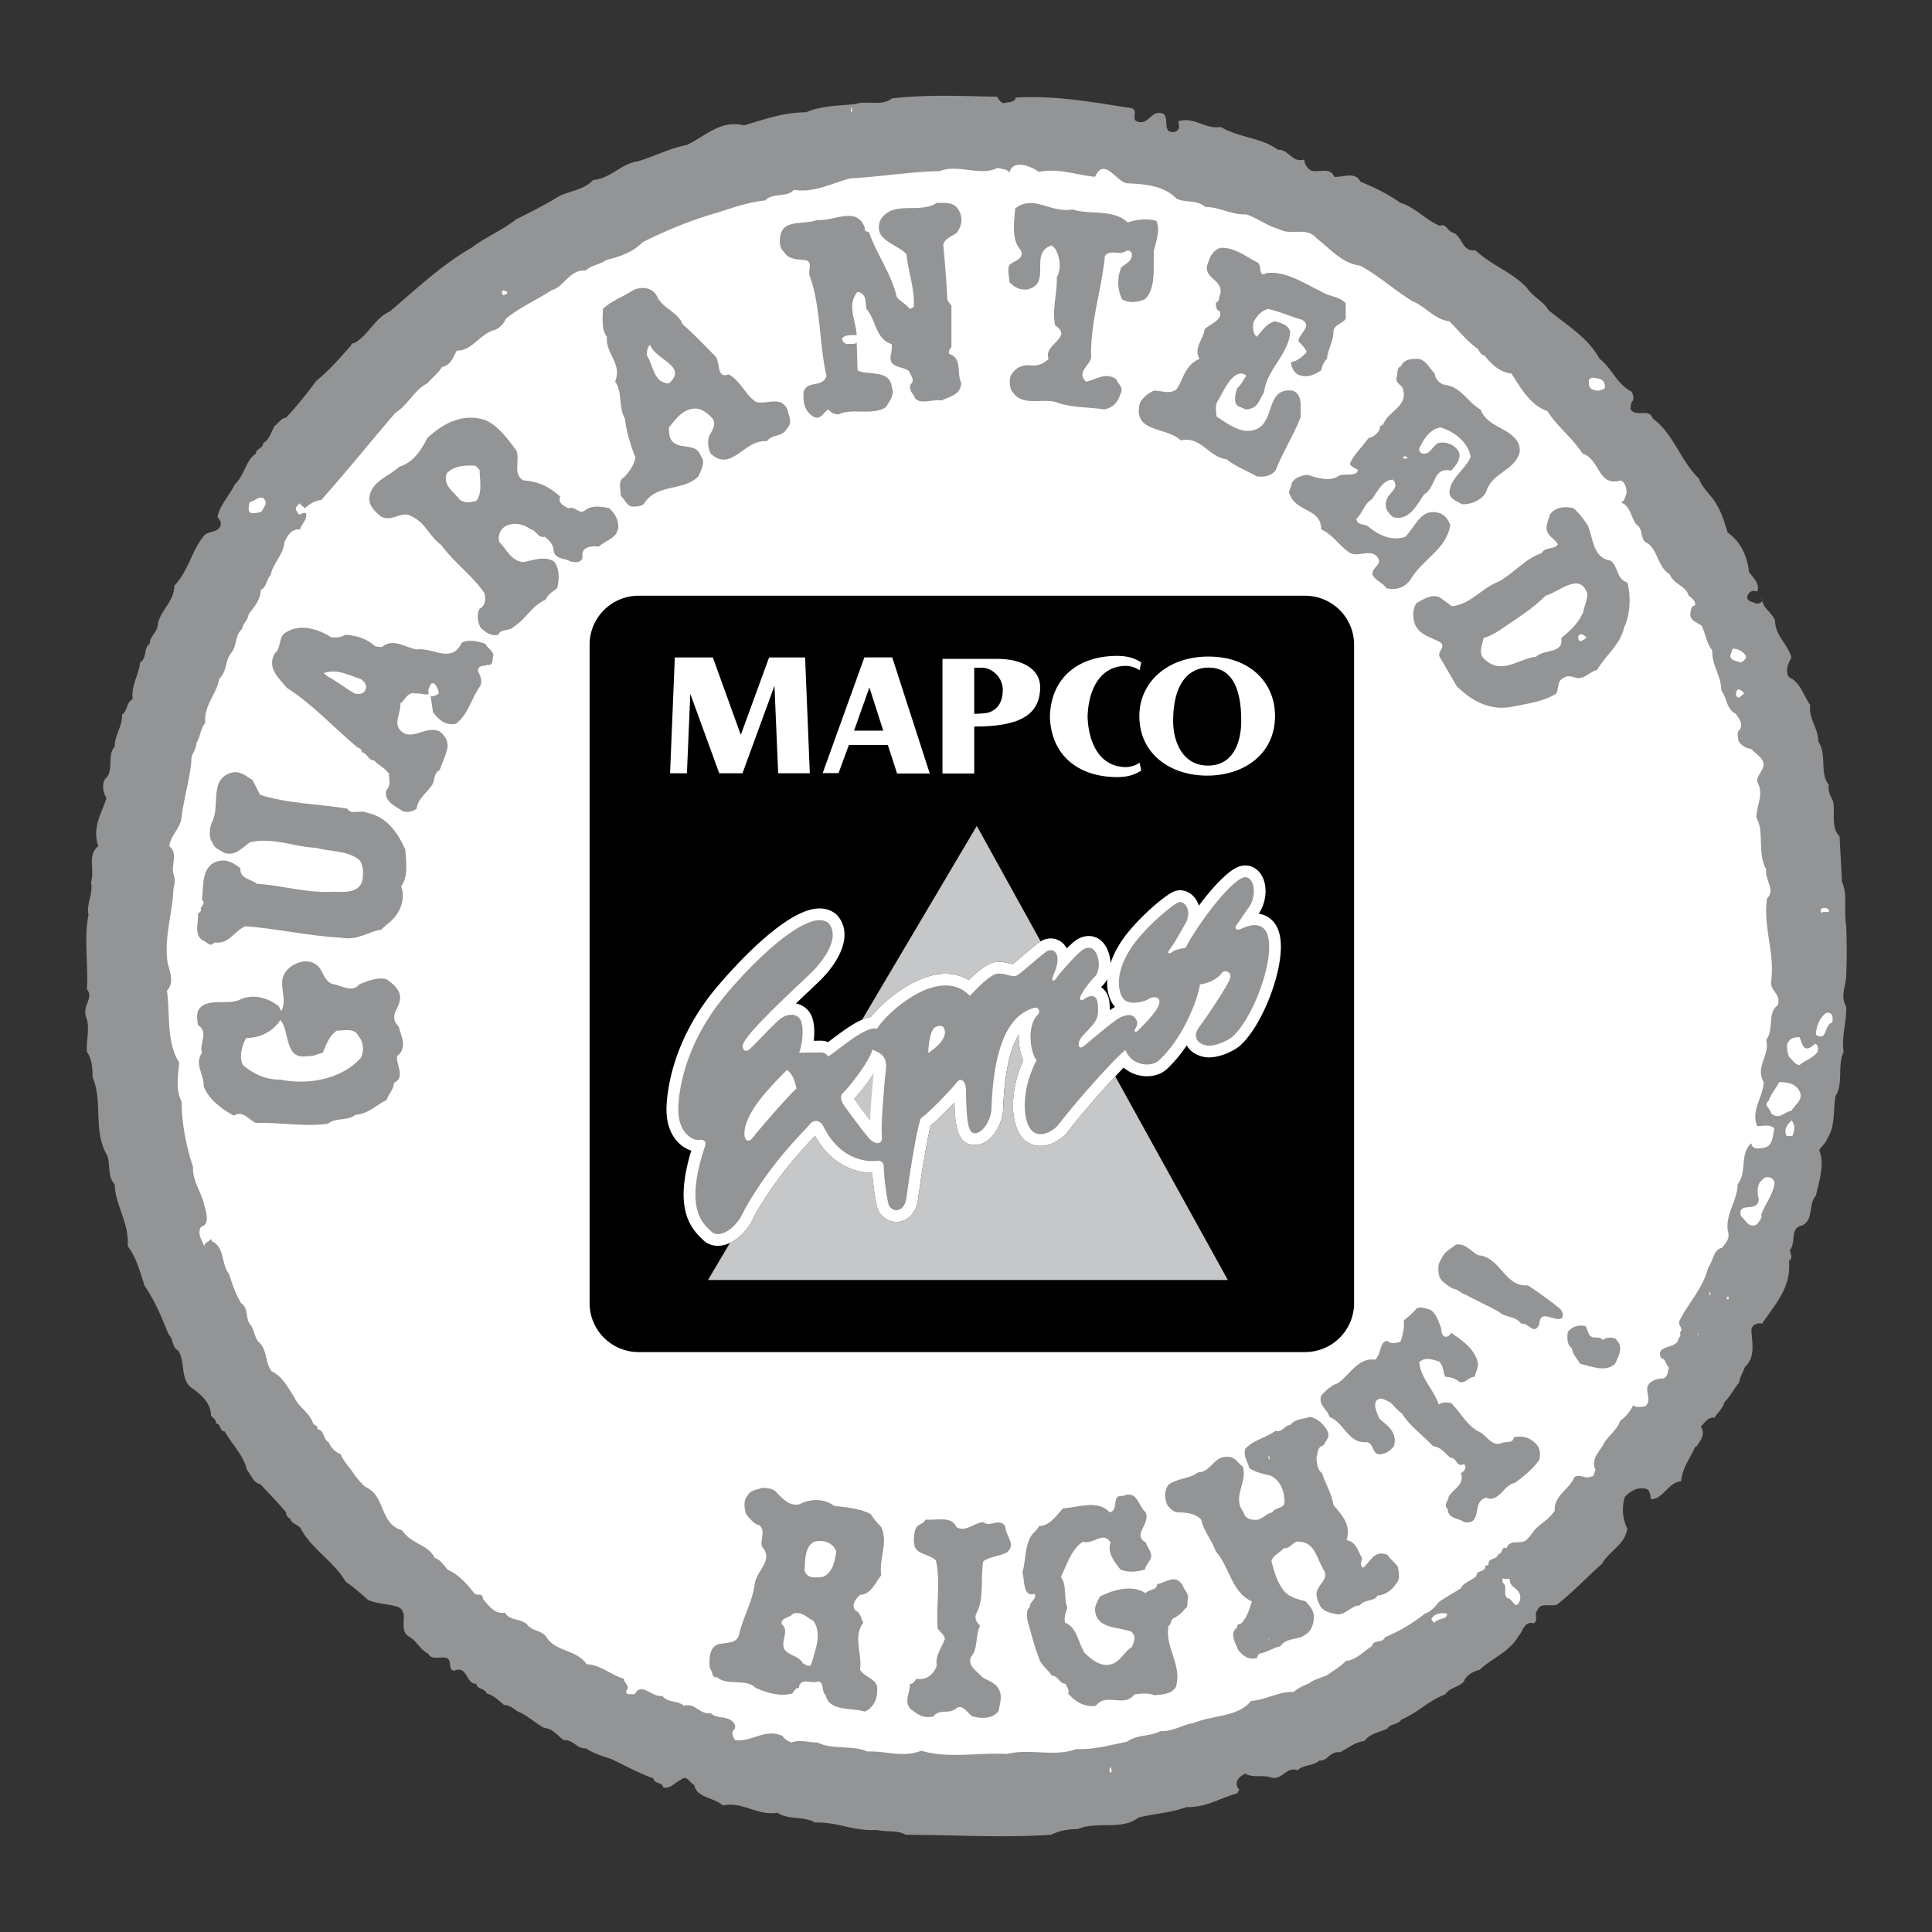 <svg xmlns="http://www.w3.org/2000/svg" width="2500" height="2500" viewBox="0 0 192.756 192.756"><rect x="0" y="0" width="192.756" height="192.756" fill="#333333" stroke="none"/><g fill-rule="evenodd" clip-rule="evenodd"><path fill="#fff" fill-opacity="0" d="M0 0h192.756v192.756H0V0z"/><path d="M99.484 9.656c.082.163.326.57.652.651.326-.163 1.059 0 1.221-.57 3.992-.245 7.82.489 11.566 1.059.732.325-.244 1.221.732 1.384 1.059.163 1.223-1.303 2.445-.814.568.57-.164 1.955 1.059 1.792.244 0 .406-.244.488-.407l-.082-.651c1.629-.488 2.607.814 4.236.57 1.791 1.059 4.072 1.059 5.701 2.28 1.059-.081 1.385 1.304 2.605.978.082.407.244.814.652 1.059.65.326 1.955-.408 2.361.651.814.082 2.117-.57 2.605.489 1.385.57 2.77 1.222 3.992 2.118 1.465.407 2.525 1.71 3.91 2.28.65-.244.732.407 1.221.652 1.141.326.896 1.955 2.361 1.792 1.629 1.547 3.584 2.117 5.133 3.746.488.815 1.709 1.385 2.117 2.199 1.873 1.548 3.99 2.77 5.131 4.887 1.141.814 1.791 2.606 3.176 3.258.164.244.244.57.164.896-.244.163-.244.651-.244.896.57.815 1.873-.163 2.199.896 2.117 1.547 2.77 4.235 4.643 6.027.244.896 1.303 1.71 1.709 2.525.57.896.814 1.873 1.141 2.851 1.303.896 1.955 2.362 2.117 3.91.408.57 1.141 1.222.814 1.955-.488-.163-.814 0-.977.489-.082.57.57.489.896.733.244-.082.488 0 .57-.326v-.491c-.164 1.222.977 1.548 1.303 2.525 0 1.466 1.303 2.361 1.629 3.665-.326.57-.652 1.303-.244 1.955 1.141.489 1.465 1.873 2.117 2.769-.162 1.466.814 2.28.814 3.665.896 1.303.082 3.177 1.059 4.317-.162.652.244 1.222.408 1.629.244 1.14-.246 2.606.65 3.502l.244 4.561c.57 1.14.164 2.851.408 4.235.082 1.71.082 3.583 0 5.293-.082.896-.57 1.955 0 2.852.082 1.467-.488 3.096-.244 4.561-.652 1.303 0 3.178-.814 4.398-.244 1.385 0 3.014-.814 4.236-.082.324-.49.732-.814 1.139.57 1.467 0 3.096-.326 4.562-.814.895-.164 2.523-1.467 3.014-1.141.244-.488 1.709-1.141 2.443.082.324.326.814-.08 1.059.244 2.688-1.385 4.316-2.688 6.271-.49-.164-1.059.162-1.059.65.08 1.385.406 2.689-.652 3.666-.164.488-.488.977-.57 1.547-.488.57-.896 1.385-1.467 1.955-.162.652-.65.979-.977 1.547-.652-.08-.977.49-1.385.896.488.732 0 1.385-.408 1.955l-.162.082c-.488 1.141-1.303 2.117-1.385 3.42-1.303.082-1.791 1.793-3.014 1.793-.082-.408-.082-.979-.57-1.061-.895-.162-1.547.326-2.035.814a4.294 4.294 0 0 0 .244 3.178c-.244 1.629-1.793 2.199-2.525 3.502-1.465 1.303-2.932 2.852-4.48 4.072-.65.244-1.709-.244-1.953.57-.408.326.162 1.059-.408 1.303-.977-.244-1.059.896-1.465 1.223-.896 1.629-2.607 2.199-3.91 3.42-.652.164-1.385.57-1.549 1.141-.568.652-1.383.57-1.873 1.303-1.709.652-2.688 1.793-4.396 2.525-.244.488-1.141.406-1.385.896-.896.406-1.711.488-2.281 1.221-1.059.164-1.629.734-2.443 1.141-.977-.162-1.223.896-2.035.814-.652.57-1.631.408-2.201.977-1.139-.406-1.465.979-2.605.734-.732-.326-1.873.08-2.605-.408-.49.244-1.141.734-.734 1.467.326.162-.162.406 0 .488-1.629.408-3.176 1.467-5.131 1.385-1.467.57-3.258.652-4.805 1.059-1.629 1.303-4.236.326-6.027 1.141-.979 0-1.873.162-2.688.57-4.887.326-9.774 0-14.498 0-.814-.488-1.874-.244-2.932-.488-2.199.162-3.91-.814-6.109-.734-1.059-.65-2.688-.244-3.747-.977-2.036.326-3.421-1.141-5.457-.732-.896-.814-2.606-.734-2.851-2.037-.57-.326-.733-1.059-1.385-.488-.57.244-.978.896-1.71.732-.082-.57-.896-.326-.978-.896-1.548-.568-2.851-1.303-4.235-1.953-.814-.246-1.792-.57-2.525-1.059-.896.08-1.222-.896-2.199-.814-.651-.49-1.059-1.141-1.955-1.223-.896-.488-1.629-1.223-2.606-1.629-.407-.244-.814-.652-1.385-.652-.569-.488-1.059-.977-1.71-1.141-.244-.568-.977-.406-1.059-.977-1.059.082-.814-1.873-2.199-1.303-.733-.082-.082-1.141-.896-1.303-.57-.082-1.385.244-1.71-.408-.733-.326-1.141-1.221-1.792-1.629-1.466-.732.244-2.688-1.466-3.096-.896-.244-1.955-.244-2.769-.65-.733-.652-1.466-1.303-2.199-1.793-1.14-1.953-3.177-3.094-4.398-5.131-.163-.57-.977-.57-1.14-1.141-.244-.162-.407-.324-.407-.65-.814-.979-1.71-1.873-2.525-2.77-.814-.244-.896-.896-1.385-1.467-.326-1.465-1.547-2.605-2.199-3.828-.57 0-.326-.732-.896-.814.082-.406-.407-.57-.489-.814 0-1.221-1.059-2.117-1.874-2.688-1.222-.814-.651-2.605-1.384-3.746-.651-.326-.489-1.221-.978-1.629-.651-1.629-1.303-3.258-2.362-4.805-.489-1.385-.814-2.852-1.71-3.992.163-2.361-1.222-3.99-1.303-6.189-.733-.732-.407-1.955-.733-2.852-1.463-2.441-.404-5.291-1.463-7.816 0-.896-.081-1.873-.57-2.525-.081-1.141.326-2.443-.081-3.502-.407-1.221.814-1.791.081-2.77.163-2.199-.325-5.13.163-7.411-.244-1.059.489-2.118.245-3.258.407-1.14-.408-2.769.733-3.584-.651-1.873.326-3.258.814-4.805-.326-.489-.489-1.303-.163-1.873.978-.815.163-2.362.978-3.258 0-1.14.814-2.118.733-3.176.57-.407.407-1.222 1.059-1.548-.163-1.466.651-2.443.733-3.665.733-.407.326-1.466.978-1.873 0-.814.814-1.141.814-2.036.326-1.385 1.629-2.199 1.629-3.747 1.466-1.547 1.71-3.502 3.013-5.05.571-.488 1.629-.244 1.629-1.222 0-.163-.163-.407-.326-.569.163-1.141 1.222-2.2 1.71-3.258.978-.896 1.059-2.362 2.118-3.095 0-.489.733-.489.733-1.059.57-.245.814-1.141 1.14-1.711.407-.244.57-.732 1.14-.814 1.14-1.222 2.037-2.362 3.014-3.666 1.303-1.059 2.362-2.28 3.502-3.584-.082-.162.244-.162.407-.244 1.385-.896 1.955-2.444 3.421-3.095 2.606-2.199 5.049-4.562 8.145-6.353 1.385-1.059 3.014-1.71 4.479-2.851 1.466-.732 2.933-1.466 4.236-2.28 1.14-.57 2.524-.651 3.42-1.629 1.792-.163 2.769-1.629 4.479-1.873 1.629-.489 3.177-1.303 4.887-1.629 1.874-.896 3.34-2.525 5.702-1.955 1.955-.57 3.91-1.303 6.19-1.303 1.466-.651 3.176-.651 4.886-.814 1.06-.407 2.688.245 3.666-.57 3.584-.408 6.842-.246 10.506-.164z" fill="#929496"/><path d="M103.639 17.149c2.037-.407 3.746.326 5.621.489.895-2.036 2.117.489 3.176.651 1.955.082 3.666.245 4.969 1.547.895.408 2.035.082 2.85.814 1.467 0 2.607.815 4.072.733 1.223.407 2.037 1.14 3.258 1.466 1.305.733 2.77-.326 3.828.977 1.305.978 2.443 2.443 4.316 2.688 1.793.978 3.422 2.444 5.133 3.502 1.385.57 2.279 1.874 3.746 2.036.896.896 1.791 2.037 2.85 2.77.164.326.326.57.652.652.652.814 1.547 1.71 2.688 1.791.896 1.385 1.873 3.177 3.584 3.747.977 1.547 2.443 2.606 3.502 4.235 1.793.57 1.467 3.339 3.828 2.688.488.245.57.814.57 1.304-.162.326-.162.732-.57.896.979.326.979 1.467 1.549 2.199.732.407.324 1.629 1.139 1.874 1.061.814.979 2.362 2.199 3.095.326.978 1.629 1.14 1.873 2.118.326.244.734.57.652.978-.488.081-.406.57-.488.896 0 .652.732.814 1.141 1.14.406.814.488 1.792 1.059 2.443-.082 1.466.896 2.525.896 3.991.568.733.488 1.873 1.465 2.361.244.408.732.896.408 1.548-.408.245-.164.814-.164 1.141.326.488.734.732 1.305.814.406.488 1.139.814 1.221 1.548-.082.732-.896 1.303-.57 1.873.57 1.14-.162 2.281-.162 3.421.814 1.385.08 3.666.977 5.131-.162 1.059.977 2.117.082 2.932-.408 2.932.814 5.375.406 8.308-.082.977 1.059 1.221.652 2.361-1.059.732-.326 2.443-1.141 3.422.406 1.629-1.141 2.688-.244 4.234-.082 1.547-1.303 2.852-.652 4.398.57 0 1.303-.244 1.711.244-.162.732-.162 1.629-.896 1.873-.488.082-1.303.326-1.383-.406-1.223.977-.408 2.932-1.385 4.072 0 1.629-1.223 2.932-.979 4.643.244.814-.162 1.141-.57 1.709-.896.164-.896 1.385-1.385 1.955-.488 2.037-1.955 3.504-2.85 5.295-.244.488.488.814 0 1.221.244.326-.164.49-.164.814-.488.816-2.199.408-1.709 1.711.488.082.488.652.814.979-.164.324-.082.895-.57 1.059-.57 0-1.223.162-1.549.732-.244.652.408 1.467-.244 2.037-.488.08-.814.162-1.221-.082-.326.652-.734 1.141-1.303 1.547-.246.896-1.305 1.549-1.711 2.443-.408.652-1.223 1.467-.734 2.443-.162.244-.08.652-.406.652-.652.326-1.141-.326-1.711.082-.488 1.221-2.035 1.791-1.955 3.338-.488.734-1.139 1.141-1.709 1.629-.49.408-.652.896-1.141 1.305-.57.488-1.629-.164-1.955.814-.57-.244-.326.568-.814.568-.162.652-1.059.326-.977 1.061-.082 0-.164.162-.326.08.082.734-.896.408-.896 1.059-.488.49-1.303.652-1.547 1.223-.734.488-1.549.896-2.199 1.385-.408.488-.814.977-1.385 1.141a16.635 16.635 0 0 1-3.99 2.361c-.246.652-1.141.164-1.305.896-.814.488-1.547 1.385-2.605 1.465-.488.57-1.141.896-1.793 1.385-.65.326-1.303.408-1.953.896a5.178 5.178 0 0 0-1.467.814c-1.385-.082-2.77.814-4.236.896-1.303 1.629-3.746 1.385-5.701 2.199-1.141.162-2.117.895-3.338.814-1.061.57-2.363.326-3.34 1.059-1.629.326-3.34.814-5.051.732-2.199.814-4.643-.08-6.922.488-2.852-.162-5.865.49-8.552-.324-1.792.732-3.502 0-5.376.08-1.465-.65-3.502-.162-4.968-.895-.896 0-1.792-.326-2.606 0-.407-.164-.652-.326-.896-.652-1.71-.814-3.095.652-4.724.408-.163-.246-.325-.49-.244-.896a.532.532 0 0 0 .163-.734c-.57-.895-1.71-.406-2.362-1.059-1.14.164-1.466-1.059-2.688-.732-.57-.57-1.548-.244-2.118-.977-1.059.162-2.118-1.467-2.77-.164-.326-.082-.977.164-.814-.406.407-.408-.245-.652-.245-1.141-1.384-.408-2.28-1.385-3.746-1.467-.978-1.465-3.095-1.221-3.991-2.688-.488-.732-1.466-.57-1.955-1.303-.651-.57-1.71-.326-2.199-1.141-1.059.162-1.629-.732-2.199-1.385 0-.57-.407-.326-.814-.488-.652-.896-1.629-1.955-2.606-2.361-.489-.408-.733-1.059-1.385-1.223-.651-1.385-2.362-1.385-3.258-2.77-2.281-.65-1.629-3.502-3.665-4.316-.57-.57-.896-.896-1.303-1.547-.326-.488-.896-1.059-1.141-1.711a2.25 2.25 0 0 1-1.222-1.221c-.57-.246-.326-1.141-1.14-1.305.163-.406-.326-.326-.407-.57-.326-1.059-1.466-1.629-1.874-2.605-.651-.979-1.14-2.037-2.28-2.607-.652-.895-.408-2.197-1.303-2.932-.407-.488-.407-1.221-.814-1.709-.489-.57-.163-1.711-.896-2.119-.57-.896-.896-1.955-1.222-2.932-.814-1.059-.407-2.688-1.71-3.258l-.082-.244c-.163.326-.733.326-.652.814-.162-.57-.814-1.303-.325-2.037.896-.162.488-1.465.325-2.035-.244-1.385-1.222-2.443-1.14-3.91-.651-1.955-1.14-4.316-1.14-6.516-.652-1.303-.326-2.688-.244-3.91-1.303-2.035-.896-4.887-1.222-7.166.733-.734.326-1.875.081-2.688-.407-2.607.489-5.051.57-7.494a2.259 2.259 0 0 0 0-1.466c-.244-.977.489-2.036-.407-2.769.082-1.059 1.141-1.792 1.222-2.932.245-1.954.814-3.746.978-5.62-.082-.57.489-1.059.489-1.71.407-.651.407-1.466.896-2.036-.163-1.792 1.14-2.851 1.384-4.398.814-.733.57-1.873 1.222-2.606.57-.732.325-1.71 1.059-2.362.082-.57.57-.814.651-1.466.489-.652 1.222-1.466 1.222-2.443.57-.245.57-1.059.978-1.466.244-1.222 1.303-2.036 1.385-3.339.326-.57.651-1.303 1.547-1.222.163-.57.814-1.059.57-1.629-.163-.081-.489.082-.652.163-.163-.244-.489-.57-.244-.814l.244-.325.57.488c.488-.407.896-.733 1.629-.814 2.606-2.932 4.887-5.783 7.412-8.715 1.222-.733 1.874-2.28 3.176-2.932.489-.57 1.06-.978 1.466-1.629.896-.163 1.14-1.059 1.466-1.629 1.548 0 2.2-1.547 3.666-2.036.489-.081 1.059-.651 1.222-1.14 1.385-1.14 3.095-1.874 4.561-2.851 1.303-.326 1.792-2.118 3.421-1.955.57-.57 1.385-.57 2.037-1.059 1.303-.326 2.606-.733 3.665-1.792 2.281-1.14 4.806-2.199 7.412-2.932 1.548-.488 3.095-1.059 4.806-1.222.733-.814 2.118-.244 2.851-1.059 2.036.326 3.747-.652 5.62-1.141 3.014-.163 5.864-.651 8.959-.732 1.792-.733 3.991.57 5.782-.326.408.163.896.082 1.141.488.321-1.382 2.194-.649 2.927-.079zM84.988 10.877c0 .082.082.244-.082.326v-.488s.163.081.082.162z" fill="#fff"/><path d="M95.495 20.733c.569.733.569 1.629 0 2.443-.407.407-1.141.489-1.385 1.222.163 1.792.326 3.665.407 5.538l.407.57v4.154c-.245.163-.245.407-.245.652 1.384.407.733 1.954 1.222 2.851 0 1.222-1.14 1.385-1.955 1.792-.896-.163-2.443.57-2.769-.489-.245-.326-.489-.652-.326-1.14.488-.326 0-.896-.163-1.303-.733-.57-2.118-.245-1.792-1.71.082-.326.082-.652.082-.978-1.629-.489-1.547-2.362-2.525-3.502-.163-.652.081-1.548-.896-1.711-1.14 1.304-.082 3.014-.082 4.48v-.163c-.488 0-1.14-.082-1.466.326 0 .326.326.57.57.57.326-.081.652.081.896-.163l.082 2.769c.896.57 3.258-.163 3.421 1.71.326.733-.245 1.385-.57 1.955-1.304.896-3.421.081-4.724.733-.489 0-.733-.163-1.059-.489-.57.407-.733 1.059-1.466.733-.896-.57-1.059-1.466-.978-2.525.407-1.141 1.873-.326 2.28-1.547-.732-3.177-.57-6.842-1.629-9.855-.325-.57.407-1.629-.57-1.71-.814-.082-1.629-.082-2.036-.814-.489-.407-.489-1.141-.326-1.792.407-1.467 2.362-.896 3.584-1.385 1.71.163 4.072-1.466 4.806.814-.082.326.244.326.407.407.815 2.28 2.199 4.072 2.77 6.435.326.488.896.651 1.303 1.222.082-.082.326-.082.407-.245.081-1.792-.57-3.502-.733-5.213-.896-1.059-3.421-1.385-2.606-3.42 1.222-2.037 3.909-.57 5.62-1.71.815-.001 1.547-.082 2.037.488zM106.979 20.896c1.791.57 4.072-.082 5.539 1.303.895-.326 2.035-.407 2.85-.163.408.896 0 2.036-.244 2.933-.082 1.629.244 3.828-.896 4.886-.732.326-1.629.408-2.279 0-.488-.977-.488-2.199-.082-3.176.488-.407 1.141-.651 1.059-1.385-.326-.57-.57-.163-.977-.081-.57.081-1.305-.244-1.711.326-.326 3.339-1.385 6.353-1.385 9.774.244 1.059-1.629 1.71-.488 2.769 1.059-.244 1.955-.977 3.014-.244.082.407.814.814.406 1.466-.244.814-.732 1.384-1.629 1.547-1.467-.244-3.176-.163-4.561-.651-1.303-.57-3.502.407-4.48-.978-.406-.407-.406-1.059-.324-1.629.406-.814 1.059-1.222 2.035-1.14.734.082 1.303-.163 1.793-.652-.57-1.466 2.523-2.117.65-3.339-.326-1.629.244-3.34.164-4.806.488-.814.324-2.036-.164-2.851l-.326-.326c-2.361.733.082 3.829-2.443 4.398-.814.082-1.303-.245-1.791-.733 0-.57-.244-1.14 0-1.71.406-.407 1.547-.57 1.141-1.466-.979-1.059-.652-2.851-.57-4.154 1.788-1.466 3.581.489 5.699.082zM125.467 26.19c.488.325 0 1.547.896 1.059 1.873-.244 3.664.978 5.375 1.792.814.57 1.873.489 2.525 1.222v1.547c-.408.57-1.303.57-1.223 1.466-.08.896-.57 1.629-.65 2.525-.326.326-.49.733-.57 1.141-.734.488-1.467.814-2.363.407-.406-.244-.65-.814-.65-1.222.65-.082 1.141-.57 1.547-.978 0-.326-.57-.814-.814-1.14.082-.733 1.467-1.547.326-2.118-1.141-.326-2.199-.814-3.34-1.059-.732.163-1.141.732-1.465 1.303-.082.489-.082 1.14.324 1.466.57-.652.979-1.303 1.793-1.548.57.163 1.385.326 1.547 1.059-.162 2.281-2.361 3.747-2.605 6.027-.408.571-.57 1.466-1.385 1.629-.488.244-.814-.163-1.223-.245-.488-.407-.244-1.222-.08-1.792.406-.326.65-.896.895-1.222-.162-.326-.65-.245-.895-.163-.979.57-1.385 1.792-1.955 2.688-.244.407-.164 1.059-.082 1.548 1.221.733 2.605 1.955 4.154 1.14 1.629-.977.814-4.073 3.42-3.747 1.059.407.734 1.629.814 2.606-.732 1.873-1.791 3.502-2.525 5.375-.488.57-1.221.651-1.873.57-.977-.57-2.117-.978-3.014-1.71-1.709-.163-2.605-2.362-4.561-1.874-1.385-1.385-4.887-.733-4.072-3.747.244-.488.814-.978 1.385-1.222.814 0 1.629.407 2.281-.163.732-1.14.814-2.362 2.279-3.014-.65-1.059.408-1.955.49-2.932.568-.57 1.791-.896 1.547-1.792-.408-.163-.408-.489-.408-.896.408-.082.244-.489.408-.733.488-1.629-1.955-1.629-1.141-3.339.162-.652.652-1.303 1.303-1.385 1.386.005 2.444.901 3.585 1.471zM65.603 29.692c.651 1.141 2.036 1.466 2.524 2.688 1.141.977 2.199 2.117 3.258 3.176.489.57.082 2.281 1.304 1.792 1.222.651 1.629 2.036 2.77 2.769 1.14.245 2.443-.651 3.095.733.163.733.57 1.304-.082 1.955-.407.814-1.466.488-1.955 1.222-2.28-.244-3.502 3.176-5.62 1.222a2.46 2.46 0 0 1-.163-1.71c.245-.489.733-1.06.408-1.711-.408-.489-.978-.978-1.629-1.059-1.303-.082-2.036.978-2.769 1.873 0 .57 0 .978.326 1.385.814.896 2.362.081 2.851 1.466.489.57.082 1.304-.244 2.037-1.548 1.547-4.154.652-5.457 2.769-.326.244-.814.244-1.14.244-.57-.081-.733-.733-1.141-1.059 0-.733-.326-1.466.326-1.874.57-.57.978-1.222 1.141-1.955-.489-1.222-.896-2.525-1.059-3.909-.652-1.06-.245-2.77-.978-3.666.733-1.874-.978-2.769-.815-4.479-.57-.733-.407-1.792-.407-2.769.814-.815 2.036-1.222 3.014-1.874.813-.406 2.035-.325 2.442.734z" fill="#929496"/><path d="M50.617 29.122c0 .245-.163.245-.408.326-.163-.082-.163-.407 0-.489l.408.163zM66.743 38.244c-1.547 0-1.547-1.792-2.199-2.769 0-.408 0-.815.326-1.06.488 1.467 3.828 2.119 1.873 3.829z" fill="#fff"/><path d="M143.141 37.266c0 .489.49 1.06 1.059 1.141 1.549.163 2.281 1.792 3.504 2.443.65 1.629 2.361 1.71 3.42 2.851.326.326.57.814.488 1.466-.57 1.874-2.77 1.955-3.338 3.91-.408.814-1.549 1.303-2.445 1.222-.488-.326-1.221-.489-1.221-1.222.082-1.385 1.711-2.362 2.117-3.502-.244-1.467-1.629-2.525-3.014-2.933-.977.163-1.629 1.059-2.035 1.955-.164.163-.082.57.244.651.814.163.977-.814 1.629-1.059.814-.163 1.711.244 2.035.977.164.652-.324 1.303-.814 1.792-1.873-.408-1.465 1.71-2.688 2.362-.732 1.059-1.465 2.688-3.094 2.281-.57-.489-.896-.978-.652-1.711.162-.733 1.385-1.141.652-2.036-1.061 0-1.549 1.222-2.119 1.955-.814.489-.895 1.384-1.547 1.955.082.651.732.489 1.141.733.977.814 2.279 1.547 3.746 1.059 1.059-1.059 1.547-2.932 3.422-2.362.488.163.895.652 1.059 1.222-.408 2.444-2.77 3.34-3.992 5.458-.57.733-1.385 1.059-2.361.814-.408-.57-1.059-.733-1.385-1.303-.164-.652.652-.896.652-1.466-.57-1.467-2.119-.163-3.014-.815-1.059-.733-1.629-1.792-2.77-2.28 0-2.118-2.443-1.71-3.096-3.421-.326-.326.164-.814.164-1.221.324-.571.977-.733 1.547-.815.977.326 2.281.733 3.176.082.57-.245 1.793.163 1.873-.57-.244-.163-.568-.244-.814-.57.326-.896 1.305-1.792 1.873-2.606.49-.082.979-.489 1.141-.978-.08-.326.164-.163.326-.407.488-1.303 2.525-1.792 1.955-3.502-.082-.407-.652-.488-.652-1.059.164-.407 0-1.141.49-1.222.162-.57.814-.733 1.465-.733.896-.083 1.302.894 1.873 1.464z" fill="#929496"/><path d="M160.082 38.326c.244.488-.244.57-.57.651-.488 0-1.059-.163-.977-.814-.082-.245.082-.407.326-.488.489.08 1.139.08 1.221.651z" fill="#fff"/><path d="M51.512 44.923c.407 1.059-.407 2.443.733 3.013 1.466.082 2.606.652 3.665 1.629-.326.57.407.977.814 1.14.733-.244 1.059.733 1.71.163.652-.489 1.629-.326 2.362-.163.57.57.814.978.896 1.71 0 1.304-1.141 1.385-1.955 2.118-.651-.082-1.71 0-1.629.896.081.733-.733.733-1.222.57-.57-.326-1.303-.163-1.629-.896 0-.733-.408-1.14-.896-1.547-.732.163-.814-.651-1.385-.733-.651-.489-1.547-.733-2.361-.408-.652.245-.978.978-.814 1.629.732.733 1.14 1.874 2.362 2.037 1.06-.163 2.037-.651 3.096-.081.57.652.57 1.792.326 2.688-.408.326-.896.57-1.14 1.14-1.385.57-1.955 1.955-3.177 2.688-.407.489-1.303.163-1.547.815-.733.163-1.304-.245-1.793-.733-.244-.489-.407-1.303-.081-1.874.57-.244.651-.977.489-1.547-1.304-1.873-2.933-2.932-4.317-4.805-1.222-.896-1.547-2.199-2.932-2.851-1.059-.651-1.955.651-3.095 0-.57-.489-1.222-1.059-1.14-1.873.163-1.629 1.954-2.118 3.013-3.096 1.385-.407 2.199-1.71 2.769-2.85 1.548-1.466 3.584-2.525 5.783-1.792 1.304.569 2.281 1.954 3.095 3.013z" fill="#929496"/><path d="M140.453 45.656c-.162.163-.326.082-.488.082l.162-.245.326.163zM47.847 46.877c0 .896.326 2.28-.326 3.095-.652.163-1.059.245-1.629-.081-.57-.814-1.792-1.466-1.303-2.688.733-.733 1.792-.814 2.851-.733l.407.407zM26.508 50.054c0 .407-.244.651-.407.977-.326.163-.652.163-1.059.163-.407-.244-.163-.732-.163-1.059.57-.163 1.303-.977 1.629-.081z" fill="#fff"/><path d="M158.453 52.498c.488 1.222.488 3.176 2.199 3.421.814.488.57 1.873 1.711 2.199.406 1.466.244 3.339-.326 4.479-.406 1.792-1.791 2.688-2.688 4.236-.732.163-1.141.896-2.037.814-.488-.163-.977-.326-1.465.081-.49.326-.326.978-.57 1.466-1.303.814-2.77.977-4.316 1.303-2.363.489-4.236-.651-5.621-2.036l-1.709-2.933c-.246-.57.568-.814.162-1.384-.896-.57-2.281-.733-2.688-2.037-.164-.651-.164-1.466.244-1.954.732-.407 1.465-.896 2.281-.57l1.221.896c1.873-.163 2.932-1.792 4.643-2.443 1.547-.814 2.605-2.28 4.316-2.851.326-.651 1.303-.326 1.629-.896-.406-.57-1.141-.896-1.141-1.629 0-.489.244-.896.326-1.303.488-.733 1.467-.896 2.363-.651.57.488 1.06 1.14 1.466 1.792z" fill="#929496"/><path d="M158.373 59.257c0 .652-.326 1.222-.408 1.792-.488 1.141-1.303 1.874-2.199 2.606.244 1.629-1.711 1.059-2.525 1.873-1.709.163-3.42 1.874-5.131.245-.652-.57-.244-1.384-.082-2.118.814-.244 1.549-.733 2.119-1.14 1.465-.978 2.85-1.874 4.072-3.095 1.302-.326 3.42-2.443 4.154-.163z" fill="#fff"/><path d="M34.49 63.33c1.141.082 2.118.407 2.932 1.14.326.082.733.163.896-.081 1.059-.652 2.199.244 3.258.407 1.548-.244 3.502 1.466 4.479-.651.652-.407 1.629-.163 2.362.082.163.407.733.651.814 1.14-.163.326.081 1.059-.652.978-.244.163-.814-.082-.896.57.163.407.57 1.059.163 1.629-.814 1.141-1.14 2.77-2.362 3.666-1.059.244-1.792-.489-2.281-1.141l-.244-1.629c.325.082.57-.082.814-.244 0-.408-.244-.733-.407-.977-.489-.245-.489.407-.651.651.081.163 0 .326.081.326-.326.244-.814-.082-1.303 0-.815-.245-1.059.651-1.548.977.081.896-.651 1.874-.082 2.606 1.14 1.385 2.688-.57 4.072.245.489.407.733.896.733 1.466-.163.896-.57 1.629-.814 2.362-.489.163-.489.815-.652 1.303-.407.815-1.547 1.466-1.629 2.525-.407.326-.978.407-1.385.245-.733-.489-1.955-.978-1.629-2.118.489-.489.244-1.059.244-1.629-.488-.652-1.059-.814-1.466-1.304-.651 0-.651-.733-1.222-.814 0-.408-.407-.408-.651-.652-2.281-1.955-4.317-4.153-6.842-5.783-.733-.896-2.036-1.955-1.222-3.421.733-.57.326-1.71 1.14-2.118 1.385-.896 3.258-.326 4.48.489.574.081.981 0 1.47-.245z" fill="#929496"/><path d="M158.291 63.575c-.164.244-.408.325-.652.407-.244-.244-.244-.407-.082-.651.246-.164.49.081.734.244zM174.01 65.203c.408.408.082.652-.326.896-.406-.163-.977-.163-1.059-.651l.244-.733c.408-.001.815.162 1.141.488zM35.956 67.728c.408.244.733.652.489 1.141-.245.407-.652.407-1.06.326-.977-.57-1.792-1.222-2.688-1.71l-.407-.326c1.385-.49 2.525.243 3.666.569zM174.01 69.194l-.488.407c-.488-.082-.326-.57-.162-.815.324.001.488.164.65.408z" fill="#fff"/><path d="M25.205 77.828l.733 1.466c2.769.896 5.783.896 8.715 1.385.326.652 1.303.082 1.955.407 1.955.407 3.014 1.874 3.828 3.665.082 1.222.326 2.688-.408 3.665.408 1.141 0 2.444-.814 3.259-.326.407-.814.651-1.14 1.059-1.385.244-2.443 1.14-4.073.814-3.258-.163-6.271-.896-9.529-1.141-1.222.57-1.547 1.792-3.095 1.629-.407.57-.814-.163-1.222-.245-.814-.652-.326-1.71-.407-2.606l.326-.326c-.245-.407.57-.652.081-1.059.163-1.547-.081-3.502 1.71-3.909.896-.163 1.466.244 2.118.733-.082 1.059 1.059 1.059 1.629 1.548 2.525.163 4.806.896 7.331.814.977-.081 2.606.326 3.176-.977.163-.733.163-1.629-.244-2.199-1.222-.978-2.851-.814-4.317-1.222-2.199-.082-4.154-1.059-6.597-.57-.733.489-1.466 1.466-2.606 1.059-.326-.245-.978-.407-1.14-.978-.407-.488-.326-1.466-.082-2.036.896-1.629-.326-4.316 1.955-4.969.895-.244 1.546.408 2.117.734z" fill="#929496"/><path d="M182.398 90.696c.326.57-.488.082-.65.407-.326-.488.244-.651.65-.407z" fill="#fff"/><path d="M31.883 96.561c.407.57.57 1.467 1.385 1.629.896.162 1.874.896 2.606 0 .814-.326 1.792-.732 2.688-.488.57.406.896.65 1.222 1.221.651 1.467-1.303 2.199 0 3.502.244.979.896 2.119-.163 2.934-.163.814.896 2.117-.326 2.688 0 .652-.57 1.141-.733 1.711-1.059.488-1.792 1.385-3.095 1.465-.814.652-1.955.244-2.77.896-2.443.326-4.724-.164-7.167-.082-.733-.326-1.303-1.303-2.199-.732-1.222-.652-2.525-1.629-3.014-2.932.081-1.141-.978-2.199-.163-3.34-.326-.896.733-2.037-.407-2.77-.081-.488-.163-1.141.082-1.547.733-1.141 2.688-.488 3.91-.896 1.385-.732 2.932-.326 4.072.57l.244.488c.733-1.221-.488-2.77.489-3.99.652-.816 2.362-1.549 3.339-.327z" fill="#929496"/><path d="M182.807 102.018c-.814.162-.488 1.955-1.629 1.221 0-.814.406-1.791 1.059-2.199.652-.081.652.569.57.978zM30.743 105.357c.489.082.978-.244 1.467-.326.326-.814.651-1.711 1.384-2.199.733 0 1.792-.326 2.199.57.489.57.57 1.547.163 2.199-1.873 2.035-5.131 2.688-7.982 2.117-1.547 0-2.688-.57-3.746-1.467-.408-.812-.082-1.953.326-2.688 1.385 0 2.688-.65 3.42-1.791.977 1.06.326 4.074 2.769 3.585zM180.689 104.461l.406-.326c.326.082.326.57.244.814-.488.652-1.221.814-1.791 1.303-.488 0-.734-.57-1.059-.812-.164-.408-.244-.896-.164-1.305.244-.57.652-.65 1.223-.65.245.57.325 1.464 1.141.976zM179.631 109.104c.162.732-.57 1.141-.896 1.711-.814.162-1.223.977-2.037.244-.082-.488-.814-.814-.244-1.223.244-.732.732-1.221 1.059-1.873.895 0 1.792.164 2.118 1.141zM178.814 113.338h-.568c-.326-.65.08-1.139.488-1.547.407.408.327 1.059.08 1.547zM177.023 118.227c-.244 1.139-.896 1.873-1.303 2.932.162.406-.244.65-.408.977-.814.488-1.139-.406-1.629-.814-.324-1.547 1.629-.244 1.793-1.629-.164-.732-.244-1.547.406-2.035.409-.492 1.304-.084 1.141.569z" fill="#fff"/><path d="M147.457 125.23c2.281.162 2.607 3.176 4.969 3.014.814.488 1.629 1.141 2.443 1.711.408.406 1.305.732.979 1.547-.734.488-2.199-1.059-2.281.652-.57 1.139-1.059-.246-1.791-.082-.57-.814-1.549-.57-2.281-1.223-1.059-.57-2.281-1.141-3.34-1.711-.406-.08-.732-.568-1.221-.568-.57-.408-1.303-.734-1.385-1.467-.082-.488-.082-1.059.244-1.467.326-.814.896-.977 1.467-1.465.976-.163 1.547.733 2.197 1.059z" fill="#929496"/><path fill="#fff" d="M170.59 129.303l-.082-.489.162.245-.08.244zM172.463 129.629h-.164v-.244h.164v.244z"/><path d="M143.711 132.316c.164.326 0 .896.488 1.059.246 0 .49-.162.57-.408 1.059.734 2.443 1.631 2.688 3.096 0 .488-.244.896-.324 1.303-.652 0-.896.734-1.549.49a2.208 2.208 0 0 0-1.385-.49c-.244-.488-.162-1.139-.65-1.547-.652-.162-1.303-.488-1.955.082.162 1.629 1.467 2.77 1.955 4.234.244-.244.814-.244 1.221-.162 1.059 1.059 1.629 2.361 2.934 2.932.65.408 1.221 1.467 2.117 1.059.406-.162 1.141.082 1.221-.57.896-.162 1.549 0 2.199.652.408.406.49 1.059.326 1.629-.652.896-1.547 1.629-2.443 2.281-1.059.162-1.467 1.791-2.688 1.547 0-.082 0-.082-.082-.082-1.629.244-.326 2.77-2.281 2.443-.488-.406-1.627-.326-1.627-1.303-.49-.406.08-.814.08-1.223.488-.814 1.629-1.221 1.223-2.361.324-.162.65-.57.324-.896-.895.326-.568-.568-1.383-.65-.49-.408-.896-1.059-1.711-1.141-1.059-1.141-2.281-1.955-3.096-3.258-.406-.244-.814-.814-1.221-1.141-.408-.162-.979-.65-1.385-.082-.244.57.162 1.223.326 1.711.814.732 1.873 1.385 1.465 2.77-.406.488-.732.732-1.385.814-.814 0-.57-1.059-1.303-1.221-1.873.162-2.199-1.875-3.746-2.525-.164-.734-1.141-1.141-.814-2.117.406-.49 1.059-1.061 1.629-1.223 1.221-.814 2.035-2.605 3.746-2.361.652-.57.408-1.793 1.223-1.875.406.326.732.246 1.303.082.244-.65.406-1.385.326-2.117.488-.406.895-.732 1.303-1.223.488-.162.814 0 1.385.164.488.326.732.976.976 1.628zM158.535 133.131c.326.57 1.059.082 1.385.57.244-.244.814-.326 1.221-.162.896.812.408 1.627 0 2.523-.977.896-2.361.244-3.502 0-.244-.488-.732-.896-.814-1.547-.488-.326-.488-1.059-.406-1.629.488-.57 1.059-.732 1.791-.57l.325.815z" fill="#929496"/><path fill="#fff" d="M169.449 133.293l-.082-.244h.082v.244z"/><path d="M132.471 142.822c.246.652-.244.896-.406 1.385-.652.082-.57.814-.732 1.223.08.57.08 1.221.568 1.547.326 1.059.979 2.037 1.141 3.178.814.977 1.793 1.953 1.305 3.502.977.162 1.139 1.141 1.547 1.791-.082.408-.244.652.082.977.65-.406 1.059-1.873 2.443-1.303.324.49.732.734 1.059 1.223.082.57.244 1.221-.164 1.629-.406.65-1.059 1.141-1.873 1.221-.406.652-1.303.326-1.791.979-.814 0-1.303.895-2.199.895-.732-.162-1.549-.244-1.873-1.139-.164-.326-.326-.979-.164-1.223.246-.732 1.059-1.141.734-1.955-.734-1.059-.896-2.85-2.443-2.932-.734-.162-.896.732-1.629.652-.408.488-1.061.65-1.223 1.303.244.896.488 1.873 1.059 2.688.57.896 1.467 1.059 2.363 1.303.406.488.812.896.812 1.549 0 .65-.244 1.465-.895 1.791-.734.57-1.873.244-2.443 1.141-.814.162-1.385.65-2.117.732-.082.164-.246.244-.164.408-.896.324-1.547-.244-1.955-.814-.244-.652-.896-1.629-.08-2.199-.082-.326.244-.326.406-.408.57-.57.814-1.385 1.059-2.199-2.035-.895-2.199-3.42-3.584-4.967-.406-1.141-1.221-2.037-1.465-3.178-.57-.652-1.549-.732-2.363-.732-.488-.082-.65-.326-.977-.652-.326-.65-.406-1.465.082-2.117.895-.652 2.117-.57 2.932-1.223 1.303 0 1.547-1.629 2.932-1.547.732-.082 1.059.652 1.547.979.49 1.629-1.139 3.012.082 4.561.082.488.57.732.979.732.814.162 1.221-.652 1.873-.732.324-.57 1.221-.326 1.221-1.059 0-1.059-.406-2.119-1.385-2.607-.732-.162-1.465-.326-2.117-.732-.162-.652-.652-1.223-.406-1.955.814-.896 2.035-1.059 3.012-1.791.652.244.896-.57 1.467-.57.488-.652 1.303-.57 1.955-.814.811.157 1.463.809 1.788 1.459z" fill="#929496"/><path fill="#fff" d="M126.607 145.674l-.082-.488.164.244-.082.244z"/><path d="M77.495 148.932c.651.652 1.303 1.385 2.28 1.141 1.059-.57 2.524-.57 3.421.162 1.303.164 2.524.244 3.665.814.326.488.57.814 1.059 1.303.733 1.629-.244 3.096 0 4.807-.57.732-1.059 1.955-2.117 1.955-.408.406-.896.977-.489 1.547.57.244.57.814.815 1.221-1.059 1.467-.082 3.014-.326 4.725.652.896 1.873.896 1.71 2.117 0 .979-.489 1.711-1.222 2.037-1.385-.408-3.584 0-3.91-1.629-.489-.408-.082-1.223-.733-1.385-.652.326-1.792-.488-1.955.652-.326 0-.489.324-.651.568-1.303.326-2.525-.08-3.666-.568-.896-.979-2.851-.164-3.828-1.059-.57.08-.407-.57-.732-.896-.082-.896-.082-1.955.732-2.361.733-.246 2.036 0 2.199-1.061.407-1.709 1.303-3.176 1.548-4.967.163-1.385 1.954-2.363.732-3.748-.244-.65.408-1.547-.244-2.117-.652-.162-.896-.652-1.303-1.059-.244-.57-.326-1.467.081-1.873.326-.652.896-.57 1.466-.814.49-.001 1.223.079 1.468.488zM114.309 150.887c.488 1.221-1.385 2.199 0 3.014.162.488.732 1.059.488 1.629-.162.326-.488.65-.57 1.059-.732.244-1.709.326-2.443 0-.488-.652-1.385-1.629-.977-2.688-.732-1.223-1.711.244-2.77-.082-1.221.814-1.547 2.281-2.199 3.502.652.896.244 2.037.652 3.096-.164.406-.326.896-.244 1.465 1.221.49 1.303 1.955 1.953 3.014.652.652 1.629 1.467 2.689 1.141.895-.244 1.303-1.303 2.035-1.709.244-.57.488-1.061-.082-1.549-1.303-.488-3.338-.244-3.582-2.035-.082-.49.244-.979.488-1.467 1.303-.652 3.176-1.221 4.561-.326.244-.406 1.141-.244 1.141-.895.896-.164 1.791-1.061 2.523.08.164.488.57.734.57 1.305-.162.324.082.895-.324 1.059-.164.324-.652.65-.979.895-.488.082-.326.652-.65.814-.408 2.199 1.383 3.828.732 6.109-.488.732-1.303.732-2.117.814-.652-.244-1.385-.164-2.037-.082-.977 1.385-2.85-.244-3.828 1.141-1.221.162-2.117-.488-2.77-1.223.164-.406-.162-.65-.244-.977-.65 0-.732-.814-1.385-.814-.406-.652-1.059-.977-1.303-1.791-.406-1.059-.652-2.037-.977-3.178-.164-.57-.408-1.465.08-1.873 0-.57.734-.814.49-1.303-1.223.326-.979-1.385-1.223-2.199.408-1.221.164-3.176 1.303-4.072l.326-.408-.08-.08c1.221 0 1.873-1.141 2.523-1.793 1.547-.08 3.422-.895 4.643.408.979-.244.082-1.793 1.303-1.629 1.469-.654 1.551 1.057 2.284 1.628zM95.413 152.352c.896.57 1.71-.406 2.687-.488.734.57 1.549-.488 2.199.408 0 .977 1.141 1.791.164 2.605-.734.408-1.711.408-2.363.896-.324 1.791.164 3.666-.732 5.293-.162.49.164.896.408 1.141-.49.979-.164 2.281-.897 3.096-.407.896.653 1.467 1.141 2.037.488.324 1.385.568 1.629 1.221.406.57.08 1.467 0 2.117-.57.814-1.711.814-2.607.57-.488-.244-.977-1.303-1.628-.814-.733.652-1.71 0-2.281.814-1.059.244-1.629-.244-2.28-.732-.733-.732 0-1.711-.082-2.525.244.082.488-.244.651-.488.978.162 1.71-.408 2.036-1.303-.163-1.059.489-1.793.815-2.688-.082-.49-.489-.652-.733-1.061-.163-2.279.326-4.561-.163-6.76-.651-.652-1.792-.57-2.118-1.385-.163-.65-.081-1.629.245-2.035.326-.244.733-.326.814-.652 1.14.082 2.606-.406 3.095.733z" fill="#929496"/><path d="M83.44 154.797c-.163.977-.326 2.035-1.303 2.523-.652.082-1.629.244-1.874-.65.082-.979 0-2.363.977-2.852.897-.244 1.874.082 2.2.979zM150.635 157.564c-.082.979 1.385.896.977 2.199-.406.979-.732-.324-1.221-.324-.488-.408.08-1.223-.488-1.549v-.406l.732.08zM144.363 160.986c.082.65-.979.406-1.303.977 0-.244-.408-.326-.164-.57.327-.489 1.141-.489 1.467-.407zM81.16 161.719c.896 1.303.163 2.932-.245 4.398-.326.244-.57-.082-.814-.164-.407-.812-1.466-.732-1.873-1.465-.326-.896.57-1.791-.245-2.443-.082-.732.814-.57 1.141-1.059.895-.244 1.384.407 2.036.733zM126.607 163.674l-.082-.326.082.164v.162zM110.807 176.869c-.244-.164-.082-.408 0-.652 0 .244.244.406 0 .652z" fill="#fff"/><path d="M130.213 134.896a4.887 4.887 0 0 0 4.885-4.887V64.323a4.886 4.886 0 0 0-4.885-4.886H63.71a4.886 4.886 0 0 0-4.886 4.886v65.687a4.886 4.886 0 0 0 4.886 4.887h66.503v-.001z"/><path d="M85.183 109.633a62.05 62.05 0 0 0 1.628 2.197c.06-1.564.238-3.633.36-4.801-.657 1.014-1.474 2.035-1.997 2.59l.009.014z" fill="#c6c7c9"/><path d="M106.586 112.846c-.506.695-1.574 1.455-2.725 1.479a2.351 2.351 0 0 1-1.93-.9c-1.047-1.318-1.299-4.369.164-7.6-.309-.715-.453-1.643-.453-2.389 0-.072.004-.141.008-.213-.746 1.213-1.434 3.412-1.561 7.488-.094 1.664-1.303 3.525-2.783 3.525-1.725 0-1.999-1.639-2.081-4.225-.729.771-1.644 1.682-2.348 2.266-.39 1.402-.958 4.971-1.259 7.232-.187 1.678-1.183 2.34-2.052 2.398a2.016 2.016 0 0 1-2.063-1.504c-.181-.725-.404-2.277-.479-3.389-1.23-.008-3.887-.438-5.696-3.684l-.286.305c-1.074 1.139-3.582 3.799-5.736 7.621-.549 1.273-1.473 2.283-2.482 2.754l-2.19 3.699h51.869l-11.23-20.314c-1.438 1.539-3.404 3.795-4.707 5.479.006-.009.012-.019.02-.028zM93.664 97.191c1.11-.141 2.125.062 2.993.586 1.72-1.715 2.466-1.779 2.769-1.804.547-.045 1.029.077 1.383.166.068.018.15.038.221.053.275-.215.686-.562 1.086-.902.66-.56 1.283-1.088 1.664-1.341.014-.01.029-.016.045-.025l-6.371-11.522-11.442 19.331c.308-.133.602-.225.883-.268 1.219-1.563 4.07-3.936 6.769-4.274z" fill="#c6c7c9"/><path fill="#fff" d="M84.694 74.323h3.883l.924 2.844h3.259l-3.742-11.58H86.24l-4.161 11.547h1.583l1.032-2.811zM97.201 72.488c4.213 0 6.576-.969 6.576-3.935 0-1.883-1.922-2.815-4.238-2.815H94.03v11.43h3.171v-4.68zM120.441 77.384c3.682 0 6.77-2.167 6.77-5.949 0-3.315-2.49-5.931-6.639-5.931s-6.9 2.615-6.9 5.931c0 3.783 3.088 5.949 6.769 5.949z"/><path d="M111.441 77.529c1.1 0 1.715-.224 2.424-.648l-.172-.785s-.604.47-1.496.434c-2.648-.107-3.611-2.654-3.688-5.022.064-2.381 1.021-4.962 3.688-5.071.893-.036 1.496.435 1.496.435l.172-.785c-.709-.424-1.324-.648-2.424-.648-3.559 0-6.572 1.904-6.693 6.07.143 4.132 3.148 6.02 6.693 6.02zM68.871 69.223l2.888 7.928h2.318l3.192-8.734.369 8.734h3.158l-.47-11.556h-3.595l-2.821 7.726-2.789-7.726h-3.796l-.471 11.556h1.681l.336-7.928zM127.785 94.11c-.062-1.178-.447-2.028-1.143-2.525a2.391 2.391 0 0 0-1.062-.424c.898-1.324.92-3.211.021-4.196-.635-.696-1.59-.813-2.434-.297-1.088.652-2.422 2.169-3.559 3.692a2.417 2.417 0 0 0-.439-.827c-.498-.607-1.262-.853-1.943-.625-.977.326-3.809 2.83-5.154 4.735-.617.871-1.025 1.696-1.277 2.457a3.922 3.922 0 0 0-.227-1.173c-.27-.742-.762-1.26-1.385-1.456-.348-.11-1.053-.21-1.867.359-.234.165-.547.453-.881.79a1.943 1.943 0 0 0-.451-.565c-.607-.518-1.469-.566-2.16-.13-.016.009-.031.015-.045.025-.381.253-1.004.781-1.664 1.341-.4.34-.811.687-1.086.902a5.465 5.465 0 0 1-.221-.053c-.354-.089-.836-.21-1.383-.166-.303.025-1.049.089-2.769 1.804-.868-.523-1.883-.727-2.993-.586-2.698.338-5.55 2.711-6.77 4.273a3.634 3.634 0 0 0-.883.268c-.903.389-1.931 1.133-3.122 2.037l-.265.201a2.145 2.145 0 0 0-.771-.141l-.664.01c.09-.77.068-1.521-.085-2.096-.198-.742-.679-1.287-1.354-1.533a2.291 2.291 0 0 0-.342-.09c.541-.521 1.026-.979 1.368-1.301.497-.471.889-.842 1.1-1.053 1.875-1.874 3.297-4.547 1.67-6.432a1.157 1.157 0 0 0-.137-.134c-.364-.304-1.001-.646-1.964-.549-3.946.398-10.254 8.23-10.317 8.31-3.917 4.896-4.538 9.574-4.623 11.357-.1 2.096.673 3.24 1.338 3.832a3.17 3.17 0 0 0 1.123.646c-1.602 5.318-.387 7.424 1.04 8.775.052.049.097.092.133.129.497.496 1.216.695 1.973.543.239-.047.477-.127.71-.234 1.01-.471 1.934-1.48 2.482-2.754 2.154-3.822 4.663-6.482 5.736-7.621l.286-.305c1.809 3.246 4.466 3.676 5.696 3.684.075 1.111.298 2.664.479 3.389a2.016 2.016 0 0 0 2.063 1.504c.87-.059 1.866-.721 2.052-2.398.302-2.262.87-5.83 1.259-7.232.704-.584 1.62-1.494 2.348-2.266.082 2.586.356 4.225 2.081 4.225 1.48 0 2.689-1.861 2.783-3.525.127-4.076.814-6.275 1.561-7.488-.004.072-.008.141-.008.213 0 .746.145 1.674.453 2.389-1.463 3.23-1.211 6.281-.164 7.6a2.347 2.347 0 0 0 1.93.9c1.15-.023 2.219-.783 2.725-1.479l-.021.029c1.303-1.684 3.27-3.939 4.707-5.479.309-.33.594-.629.842-.881.414.365.92.631 1.49.764 1.047.248 2.119.016 2.801-.605a13.106 13.106 0 0 0 1.996-2.381c.318.572.91.984 1.67 1.148 1.229.268 2.879-.484 3.607-1.074l.039-.035c2.143-1.902 4.235-7.156 4.071-10.222z" fill="#fff"/><path d="M110.027 98.305c.186-.184.33-.395.445-.617-.084 1.262.285 2.232.77 2.779-.152.08-.324.186-.518.318a9.37 9.37 0 0 0-.021-.627c-.059-.959-.498-1.436-.85-1.668.061-.066.12-.131.174-.185z"/><path d="M81.854 105.002a.88.88 0 0 1 .772.402c.807-.469 3.796-3.158 4.872-2.754.873-1.545 6.248-6.449 9.271-3.293.672-.738 2.071-2.16 2.754-2.217.807-.066 1.545.471 2.016.135.623-.445 2.285-1.948 2.889-2.352.605-.403 1.68.134.672 2.352-.268.605 0 .738.27.336.27-.404 1.947-2.352 2.621-2.822.672-.471 1.209-.202 1.477.538.27.739.207 1.675-.268 2.149a8.492 8.492 0 0 0-1.277 1.68c-.336.605-.135.807.336.471s1.209-.471 1.277.605c.066 1.074 0 1.477-.74 2.283-.738.807-.738.74-1.008 1.143-.268.402-.268 1.277.471.605.639-.506 2.957-2.555 3.662-2.822.705-.27 1.041-.201 1.311.1.268.303.303.705.066 1.041-.234.338 0 .471.236.236.234-.236 1.779-1.713 2.082-2.553s-.57-.908-1.008-.605-1.881.639-2.453.068c-.57-.572-1.102-2.615.875-5.41 1.377-1.948 4.025-4.119 4.568-4.3.604-.201 1.377.874.672 2.116-.705 1.243-1.076 1.949-1.646 2.688-.234.37.168.336.402.101.27-.168.74-.269 1.277-.369.57-1.277 3.629-5.778 5.477-6.887 1.209-.739 1.846 1.479.771 2.923-.268.336-.807 1.209-1.143 1.646-.336.437 0 .605.336.47.338-.134 1.436-.727 2.219-.168 1.881 1.344-.605 8.768-3.023 10.918-.539.436-1.85 1.008-2.621.84-.773-.168-1.445-.807-.639-1.881.807-1.076 2.889-4.199 3.057-4.838s-.604-.873-.873-.471c-.268.402-1.074.975-2.15 1.109-.066.873-1.377 5.072-4.098 7.592-.773.705-2.721.537-3.326-1.041-.939.672-4.703 4.871-6.65 7.391-.539.738-2.016 1.512-2.789.537s-1.041-3.797.57-6.92c-.504-.504-1.141-3.293.168-4.604.236-.268 0-.766-.469-.604-1.178.402-3.932 1.51-4.201 10.076-.066 1.211-.939 2.42-1.611 2.42s-.874-.738-.941-4.434c-.067-.875-.537-1.143-.94-.605-.403.537-2.486 2.754-3.561 3.561-.47 1.344-1.142 5.779-1.411 7.795-.202 1.814-1.612 1.545-1.814.738s-.47-2.822-.47-3.762c0-.336-.27-.605-.672-.539-.403.068-3.46.303-5.308-3.359-.403-.84-1.075-.738-1.478-.201s-3.695 3.561-6.45 8.467c-.806 1.947-2.553 2.889-3.292 2.148-.739-.738-2.755-2.082-.672-8.398.269-.738-.202-.805-.604-.738-.403.066-2.15-.537-2.016-3.359.134-2.822 1.276-6.82 4.367-10.684 2.688-3.359 8.6-9.271 10.616-7.591 1.276 1.478-.672 3.896-1.612 4.837-.941.941-6.047 5.576-6.786 6.988-.403.604 0 1.209.538.738s2.486-2.621 3.158-3.09c.672-.471 1.747-.539 2.016.469.187.701.114 1.953-.24 2.988l2.118-.029z" fill="#929496"/><path d="M84.217 110.297c.369.537 1.78 2.451 2.452 3.225s1.444.672 1.311-.168c-.101-1.209.235-5.174.402-6.617.168-1.445-.604-1.68-1.343-2.018-.235 1.109-2.419 3.898-2.956 4.334-.303.269-.176.793.134 1.244zM78.525 106.738c-1.272 1.299-3.939 3.859-4.23 6.016-.135.738.201 1.545.873.672s3.359-3.965 4.3-4.838c-.236-1.041-.471-1.445-.943-1.85zM94.164 102.541c-.134-.268-.671-.268-1.007.068-.336.334-.538 1.611-.538 2.451 2.049-1.41 1.679-2.249 1.545-2.519z" fill="#fff"/><path d="M86.811 111.83a62.05 62.05 0 0 1-1.628-2.197l-.008-.014c.522-.555 1.339-1.576 1.997-2.59a83.227 83.227 0 0 0-.361 4.801z" fill="#c6c7c9"/><path d="M88.123 72.9l-1.383-4.318-1.532 4.318h2.915zM97.199 71.223c.367-.017 1.02-.033 1.369-.117 1.084-.3 1.482-1.25 1.482-2.266 0-1.333-1.152-2.216-2.02-2.216h-.832v4.599h.001zM120.574 66.605c2.045-.002 3.266 1.582 3.266 5.313 0 2.166-.816 4.465-3.314 4.465-2.5 0-3.482-2.299-3.482-4.465-.001-3.731 1.544-5.31 3.53-5.313z"/></g></svg>
